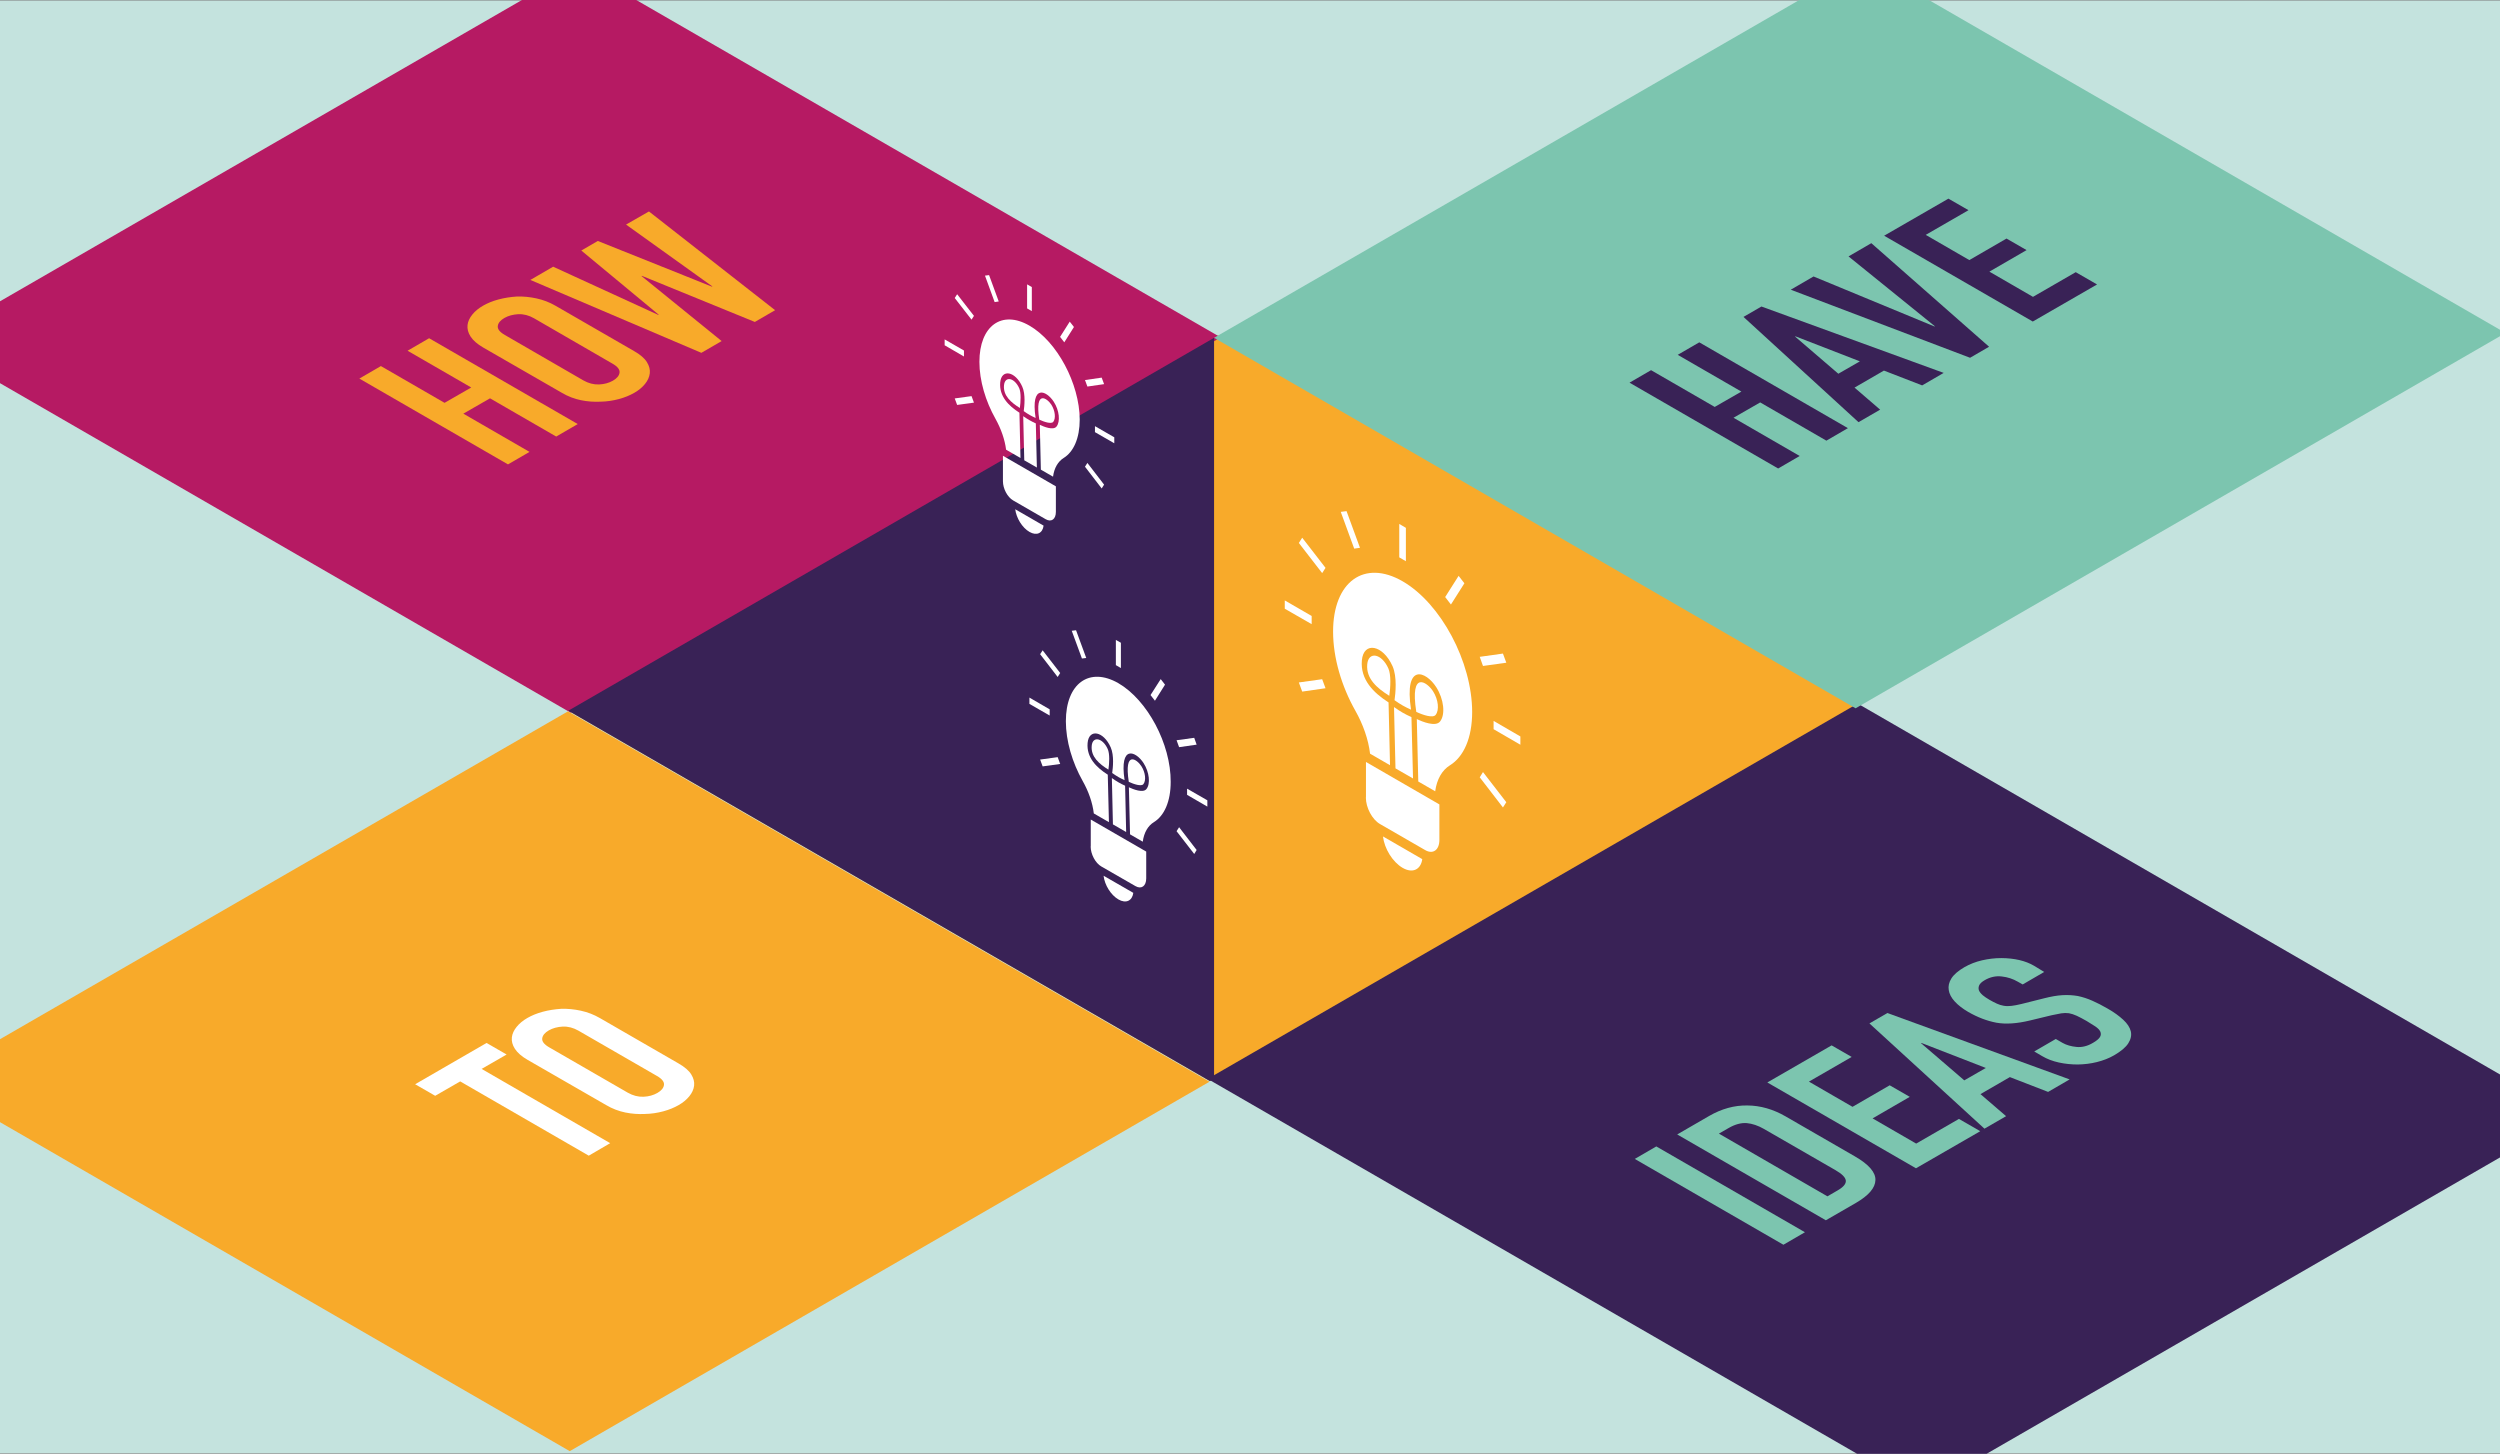 <?xml version="1.0" encoding="UTF-8"?> <!-- Generator: Adobe Illustrator 25.0.0, SVG Export Plug-In . SVG Version: 6.00 Build 0) --> <svg xmlns="http://www.w3.org/2000/svg" xmlns:xlink="http://www.w3.org/1999/xlink" version="1.1" id="Layer_1" x="0px" y="0px" width="2380px" height="1384px" viewBox="0 0 2380 1384" style="enable-background:new 0 0 2380 1384;" xml:space="preserve"><rect x="0" y="0" width="2380" height="1384" fill="#808080" stroke="none"/> <style type="text/css"> .st0{fill:#C4E3DE;} .st1{fill:#F8AA2A;} .st2{fill:#B61A63;} .st3{fill:#392256;} .st4{fill:#FFFFFF;} .st5{fill:#7CC5AF;} </style> <rect x="0" y="0.5" class="st0" width="2380" height="1383"></rect> <g> <g> <polygon class="st1" points="1151.8,1029.2 1770.6,671.9 1159.8,319.3 541,676.6 "></polygon> <polygon class="st2" points="543.3,678.5 1162.1,321.2 551.3,-31.4 -67.5,325.8 "></polygon> <g> <path class="st1" d="M483.6,442.1l-141.5-81.7l20.5-11.9l60.6,35l25.4-14.6l-60.6-35l20.5-11.9l141.5,81.7l-20.5,11.9l-63-36.4 l-25.4,14.6l63,36.4L483.6,442.1z"></path> <path class="st1" d="M460.1,330.9c-5.7-3.3-9.7-6.8-12.1-10.5c-2.4-3.7-3.3-7.3-2.9-11c0.4-3.5,2-6.8,4.6-10 c2.6-3.2,6-6,10.2-8.4c4.2-2.4,9-4.4,14.6-5.9c5.6-1.5,11.4-2.4,17.5-2.8c6.1-0.2,12.4,0.4,18.8,1.8c6.4,1.4,12.4,3.7,18.1,7 l74.7,43.1c6,3.4,10.1,7,12.3,10.6c2.2,3.6,3.1,7.1,2.7,10.6c-0.4,3.6-2,7-4.6,10.2c-2.6,3.2-6,6-10.2,8.4 c-4.2,2.4-9,4.4-14.6,5.9c-5.6,1.5-11.4,2.4-17.5,2.5c-6.1,0.3-12.3-0.1-18.6-1.4c-6.3-1.3-12.4-3.6-18.3-7.1L460.1,330.9z M555.3,362.1c4.9,2.8,9.9,4.1,15,3.9c5.1-0.2,9.5-1.5,13.2-3.6c3.8-2.2,5.9-4.7,6.3-7.6c0.4-2.9-1.8-5.8-6.7-8.6L508.4,303 c-4.9-2.8-9.9-4.1-15-3.9c-5.1,0.3-9.5,1.5-13.2,3.6c-3.8,2.2-5.9,4.7-6.3,7.6c-0.4,2.9,1.8,5.8,6.7,8.6L555.3,362.1z"></path> <path class="st1" d="M617.8,201.3l120.1,94l-19.3,11.2l-107.5-43.9l-0.4,0.2l76.3,61.9l-19.3,11.2l-162.8-69.4l21.7-12.6 l100.1,45.9l0.4-0.2l-73.7-61.1l15.7-9.1l108.7,43.5l0.4-0.2L596,213.8L617.8,201.3z"></path> </g> <polygon class="st3" points="1155.8,321.6 541,676.6 1151.8,1029.2 1155.8,1026.9 "></polygon> <polygon class="st1" points="542.4,1381.5 1151.4,1029.8 540.7,677.2 -68.4,1028.8 "></polygon> <g> <path class="st4" d="M560.5,1100.2l-122.4-70.7l-23.8,13.7l-19.1-11l68-39.3l19.1,11l-23.8,13.7l122.4,70.7L560.5,1100.2z"></path> <path class="st4" d="M502.3,1009c-5.7-3.3-9.7-6.8-12.1-10.5c-2.4-3.7-3.3-7.3-2.9-11c0.4-3.5,2-6.8,4.6-10c2.6-3.2,6-6,10.2-8.4 c4.2-2.4,9-4.4,14.6-5.9c5.6-1.5,11.4-2.4,17.5-2.8c6.1-0.2,12.4,0.4,18.8,1.8c6.4,1.4,12.4,3.7,18.1,7l74.7,43.1 c6,3.4,10.1,7,12.3,10.6c2.2,3.6,3.1,7.1,2.7,10.6c-0.4,3.6-2,7-4.6,10.2c-2.6,3.2-6,6-10.2,8.4c-4.2,2.4-9,4.4-14.6,5.9 c-5.6,1.5-11.4,2.4-17.5,2.5c-6.1,0.3-12.3-0.1-18.6-1.4c-6.3-1.3-12.4-3.6-18.3-7.1L502.3,1009z M597.6,1040.2 c4.9,2.8,9.9,4.1,15,3.9c5.1-0.2,9.5-1.5,13.2-3.6c3.8-2.2,5.9-4.7,6.3-7.6c0.4-2.9-1.8-5.8-6.7-8.6l-74.7-43.1 c-4.9-2.8-9.9-4.1-15-3.9c-5.1,0.3-9.5,1.5-13.2,3.6c-3.8,2.2-5.9,4.7-6.3,7.6c-0.4,2.9,1.8,5.8,6.7,8.6L597.6,1040.2z"></path> </g> <polygon class="st3" points="1829.6,1419.6 2448.4,1062.4 1768.5,669.8 1149.7,1027.1 "></polygon> <g> <path class="st5" d="M1697.8,1185l-141.5-81.7l20.5-11.9l141.5,81.7L1697.8,1185z"></path> <path class="st5" d="M1738.2,1161.7l-141.5-81.7l30.4-17.6c11.8-6.8,23.9-10.2,36.4-10c12.5,0.1,24.5,3.6,36.2,10.3l66.2,38.2 c13.2,7.6,19.8,15.2,19.5,22.6c-0.2,7.4-6.4,14.6-18.6,21.7L1738.2,1161.7z M1636.4,1079.2l103.3,59.7l9.5-5.5 c5.8-3.3,8.4-6.5,8-9.6c-0.4-3-3.7-6.3-9.8-9.8l-68.2-39.3c-5.6-3.2-11-5-16.3-5.5c-5.3-0.4-11,1.1-17.1,4.6L1636.4,1079.2z"></path> <path class="st5" d="M1824,1112.2l-141.5-81.7l61.2-35.3l19.1,11l-40.7,23.5l41.5,24l35.4-20.5l19.1,11l-35.4,20.5l41.5,24 l40.7-23.5l20.3,11.7L1824,1112.2z"></path> <path class="st5" d="M1889.2,1074.5l-109.5-100.2l17.1-9.9l173.5,63.2l-20.5,11.9l-36.4-14.1l-28,16.2l24.4,21L1889.2,1074.5z M1890.5,1016.7l-61.3-23.8l-0.4,0.2l41.2,35.4L1890.5,1016.7z"></path> <path class="st5" d="M1946.1,925.3l-20.5,11.9l-4.6-2.6c-4.6-2.7-9.8-4.4-15.3-5c-5.6-0.7-11,0.5-16.2,3.5 c-2.8,1.6-4.6,3.3-5.3,4.9c-0.7,1.6-0.8,3.2-0.3,4.7c0.6,1.6,1.9,3.2,3.6,4.7c1.8,1.5,3.9,2.9,6.3,4.3c2.8,1.6,5.2,2.9,7.3,3.8 c2.1,1,4.2,1.6,6.5,2c2.3,0.4,4.7,0.4,7.3,0.1c2.6-0.3,5.8-0.9,9.5-1.8l21.9-5.5c6.3-1.6,12-2.6,17.1-2.9c5.1-0.3,10,0,14.7,0.8 c4.7,1,9.3,2.5,13.8,4.5c4.6,2,9.4,4.5,14.6,7.5c6,3.4,10.9,7,14.8,10.6c3.9,3.6,6.3,7.3,7.2,10.9c0.9,3.8,0.1,7.6-2.3,11.4 c-2.4,3.9-7,7.7-13.5,11.5c-5,2.9-10.5,5-16.5,6.5c-6,1.5-12.1,2.2-18.2,2.3c-6.1,0-12.1-0.6-18-1.9c-5.9-1.3-11.2-3.3-15.9-6.1 l-7.5-4.4l20.5-11.9l6.4,3.7c3.7,2.1,8.2,3.4,13.4,3.9s10.4-0.8,15.6-3.9c3.5-2,5.7-3.9,6.7-5.6c1-1.7,1-3.4,0.3-5.1 c-0.8-1.7-2.4-3.3-4.7-4.9c-2.4-1.6-5.2-3.3-8.3-5.2c-3.7-2.1-6.9-3.8-9.5-5c-2.7-1.2-5.1-2-7.4-2.4c-2.4-0.3-4.8-0.3-7.3,0.1 c-2.5,0.4-5.5,1-9.1,1.8l-20.7,5c-12.4,3-23.1,3.7-32,2.1c-8.9-1.7-17.8-5.1-26.7-10.2c-5.3-3.1-9.6-6.4-12.9-10 c-3.3-3.6-5.2-7.3-5.7-10.9c-0.6-3.6,0.2-7.3,2.5-11c2.3-3.7,6.5-7.3,12.5-10.8c5.1-2.9,10.7-5.1,16.8-6.5 c6.1-1.4,12.2-2.1,18.3-2.1c12.5,0.1,22.9,2.5,31.1,7.3L1946.1,925.3z"></path> </g> <polygon class="st5" points="1766.5,674.3 2385.3,317 1774.6,-35.6 1155.8,321.6 "></polygon> <g> <path class="st3" d="M1692.8,446l-141.5-81.7l20.5-11.9l60.6,35l25.4-14.6l-60.6-35l20.5-11.9l141.5,81.7l-20.5,11.9l-63-36.4 l-25.4,14.6l63,36.4L1692.8,446z"></path> <path class="st3" d="M1769.3,401.9l-109.5-100.2l17.1-9.9l173.5,63.2l-20.5,11.9l-36.4-14.1l-28,16.2l24.4,21L1769.3,401.9z M1770.6,344l-61.3-23.8l-0.4,0.2l41.2,35.4L1770.6,344z"></path> <path class="st3" d="M1781.5,231.5l112.1,98.6l-18.1,10.5l-170.7-64.8l21.7-12.6l115.1,47.6l0.4-0.2l-82.2-66.5L1781.5,231.5z"></path> <path class="st3" d="M1935.2,306.1l-141.5-81.7l61.2-35.3l19.1,11l-40.7,23.5l41.5,24l35.4-20.5l19.1,11l-35.4,20.5l41.5,24 l40.7-23.5l20.3,11.7L1935.2,306.1z"></path> </g> <path class="st4" d="M1064.8,856.3c7.1,4.1,13.1,1.3,14.1-6.3l-28.3-16.3C1051.6,842.5,1057.5,852.1,1064.8,856.3"></path> </g> <polygon class="st4" points="1062.3,609.2 1067.1,611.9 1067.1,636 1062.3,633.2 "></polygon> <polygon class="st4" points="1020.3,600.5 1024.4,600 1034.1,626.4 1030,626.9 "></polygon> <polygon class="st4" points="990.2,622.8 992.6,619.1 1009.3,640.7 1006.9,644.5 "></polygon> <polygon class="st4" points="1120.1,791.3 1122.5,787.5 1139.2,809.2 1136.9,813 "></polygon> <polygon class="st4" points="980,664.1 999.3,675.3 999.3,681.2 980,670.1 "></polygon> <polygon class="st4" points="1130.1,750.8 1149.4,761.9 1149.4,767.9 1130.1,756.7 "></polygon> <polygon class="st4" points="990.2,723.1 1006.9,720.8 1009.3,727.3 992.6,729.6 "></polygon> <polygon class="st4" points="1120.1,704.7 1136.9,702.4 1139.2,708.9 1122.5,711.3 "></polygon> <polygon class="st4" points="1095.3,661.7 1105,646.5 1109.1,651.8 1099.5,667.1 "></polygon> <g> <path class="st4" d="M1038.3,805.8c0,7.3,4.5,15.9,10.2,19.1l32.5,18.7c5.6,3.2,10.2,0,10.2-7.4v-25.5l-52.8-30.5V805.8z"></path> <path class="st4" d="M1086.6,729.4c-4.1-6.4-16.7-15.7-12,14.9c4.9,2.3,12,4.6,13.9,2.2C1091.3,743,1090.4,735.3,1086.6,729.4"></path> <path class="st4" d="M1039.3,710.1c-0.9,10.4,7.2,17.2,15.9,22.6c0.9-6,1.4-15.2-0.7-19.7C1049.7,702.3,1040.1,700.5,1039.3,710.1 "></path> <path class="st4" d="M1064.7,650.4c-27.6-15.9-50,0.2-50,36.2c0,18.8,6.1,39.3,16,56.9c5.6,9.9,9.4,20.7,10.6,30.9l14.4,8.3 l-1.1-45.2c-10.9-6.9-20.4-16.4-19.2-30.2c1.2-13.8,15.1-11.4,22,4.2c3.4,7.7,2.1,19.7,1.4,24.4c4.5,3.2,7.5,4.9,11.8,6.8 c-5.1-34.2,10.8-27.6,18.1-16.2c5.5,8.6,6.7,19.7,2.7,24.7c-3.2,4-12.6,0.2-16.7-1.7l1.1,44.8l12.1,7c1.2-8.8,5-15.2,10.6-18.6 c9.9-6.1,16-19.6,16-38.4C1114.7,708.3,1092.3,666.4,1064.7,650.4"></path> <path class="st4" d="M1071.1,748c-4.8-2.2-7.8-3.9-12.6-7.3l1,44.1l12.6,7.3L1071.1,748z"></path> <path class="st4" d="M1335.3,826.2c9.5,5.5,17.3,1.7,18.7-8.3l-37.4-21.6C1317.9,807.8,1325.7,820.6,1335.3,826.2"></path> </g> <polygon class="st4" points="1332.1,498.8 1338.4,502.5 1338.4,534.3 1332.1,530.6 "></polygon> <polygon class="st4" points="1276.4,487.3 1281.9,486.6 1294.7,521.5 1289.2,522.3 "></polygon> <polygon class="st4" points="1236.5,516.9 1239.7,511.9 1261.9,540.6 1258.7,545.6 "></polygon> <polygon class="st4" points="1408.7,740 1411.8,735 1434,763.7 1430.8,768.7 "></polygon> <polygon class="st4" points="1223.1,571.6 1248.7,586.4 1248.7,594.2 1223.1,579.5 "></polygon> <polygon class="st4" points="1421.9,686.3 1447.4,701.1 1447.4,709 1421.9,694.2 "></polygon> <polygon class="st4" points="1236.5,649.7 1258.7,646.6 1261.9,655.2 1239.7,658.4 "></polygon> <polygon class="st4" points="1408.7,625.3 1430.8,622.2 1434,630.9 1411.8,634 "></polygon> <polygon class="st4" points="1375.8,568.4 1388.6,548.2 1394.1,555.3 1381.3,575.5 "></polygon> <g> <path class="st4" d="M1300.3,759.2c0,9.7,6,21,13.5,25.3l43,24.8c7.4,4.3,13.5-0.1,13.5-9.7v-33.8l-69.9-40.4V759.2z"></path> <path class="st4" d="M1364.2,658c-5.4-8.4-22.2-20.7-15.9,19.7c6.5,3.1,15.9,6.1,18.4,2.9C1370.4,676,1369.3,665.9,1364.2,658"></path> <path class="st4" d="M1301.6,632.5c-1.2,13.7,9.6,22.8,21,29.9c1.2-7.9,1.8-20.2-0.9-26.1C1315.4,622.1,1302.7,619.7,1301.6,632.5 "></path> <path class="st4" d="M1335.3,553.4c-36.5-21.1-66.2,0.3-66.2,47.9c0,25,8.1,52.1,21.2,75.3c7.4,13.1,12.4,27.4,14,40.9l19,11 l-1.4-59.8c-14.4-9.2-27-21.8-25.4-40c1.6-18.3,20-15,29.2,5.5c4.5,10.2,2.8,26,1.9,32.4c5.9,4.2,9.9,6.4,15.7,9 c-6.8-45.3,14.3-36.6,24-21.4c7.3,11.4,8.9,26.1,3.6,32.7c-4.3,5.3-16.7,0.2-22.1-2.3l1.4,59.4l16.1,9.3 c1.6-11.6,6.6-20.1,14-24.7c13.1-8.1,21.2-25.9,21.2-50.9C1401.4,630.1,1371.8,574.5,1335.3,553.4"></path> <path class="st4" d="M1343.7,682.7c-6.3-2.9-10.3-5.1-16.6-9.6l1.4,58.4l16.7,9.6L1343.7,682.7z"></path> <path class="st4" d="M980.1,506.4c6.8,3.9,12.5,1.3,13.4-6l-27-15.6C967.5,493.1,973.1,502.4,980.1,506.4"></path> </g> <polygon class="st4" points="977.8,270.7 982.3,273.3 982.3,296.2 977.8,293.6 "></polygon> <polygon class="st4" points="937.7,262.4 941.6,261.9 950.8,287 946.9,287.6 "></polygon> <polygon class="st4" points="908.9,283.7 911.2,280.1 927.2,300.7 924.9,304.3 "></polygon> <polygon class="st4" points="1032.9,444.3 1035.2,440.7 1051.1,461.4 1048.8,465 "></polygon> <polygon class="st4" points="899.3,323.1 917.7,333.7 917.7,339.4 899.3,328.7 "></polygon> <polygon class="st4" points="1042.4,405.7 1060.8,416.3 1060.8,422 1042.4,411.4 "></polygon> <polygon class="st4" points="908.9,379.3 924.9,377.1 927.2,383.3 911.2,385.5 "></polygon> <polygon class="st4" points="1032.9,361.8 1048.8,359.5 1051.1,365.7 1035.2,368 "></polygon> <polygon class="st4" points="1009.2,320.7 1018.4,306.2 1022.4,311.3 1013.2,325.9 "></polygon> <g> <path class="st4" d="M954.8,458.2c0,7,4.3,15.1,9.7,18.2l31,17.9c5.4,3.1,9.7,0,9.7-7v-24.3l-50.4-29.1V458.2z"></path> <path class="st4" d="M1000.9,385.3c-3.9-6.1-16-14.9-11.5,14.2c4.7,2.2,11.4,4.4,13.3,2.1C1005.3,398.3,1004.5,391,1000.9,385.3"></path> <path class="st4" d="M955.8,366.9c-0.9,9.9,6.9,16.4,15.1,21.5c0.8-5.7,1.3-14.5-0.6-18.8C965.7,359.4,956.6,357.7,955.8,366.9"></path> <path class="st4" d="M980,310c-26.3-15.2-47.6,0.2-47.6,34.5c0,18,5.9,37.5,15.3,54.2c5.3,9.5,8.9,19.8,10.1,29.4l13.7,7.9 l-1-43.1c-10.4-6.6-19.4-15.7-18.3-28.8c1.2-13.2,14.4-10.8,21,4c3.3,7.3,2,18.7,1.4,23.3c4.2,3,7.1,4.6,11.3,6.5 c-4.9-32.6,10.3-26.3,17.3-15.4c5.3,8.2,6.4,18.8,2.6,23.6c-3.1,3.8-12,0.2-15.9-1.7l1,42.7l11.6,6.7c1.1-8.4,4.8-14.5,10.1-17.8 c9.4-5.8,15.3-18.7,15.3-36.6C1027.7,365.2,1006.4,325.2,980,310"></path> <path class="st4" d="M986.1,403.1c-4.5-2.1-7.4-3.7-12-6.9l1,42l12,6.9L986.1,403.1z"></path> </g> </g> </svg> 